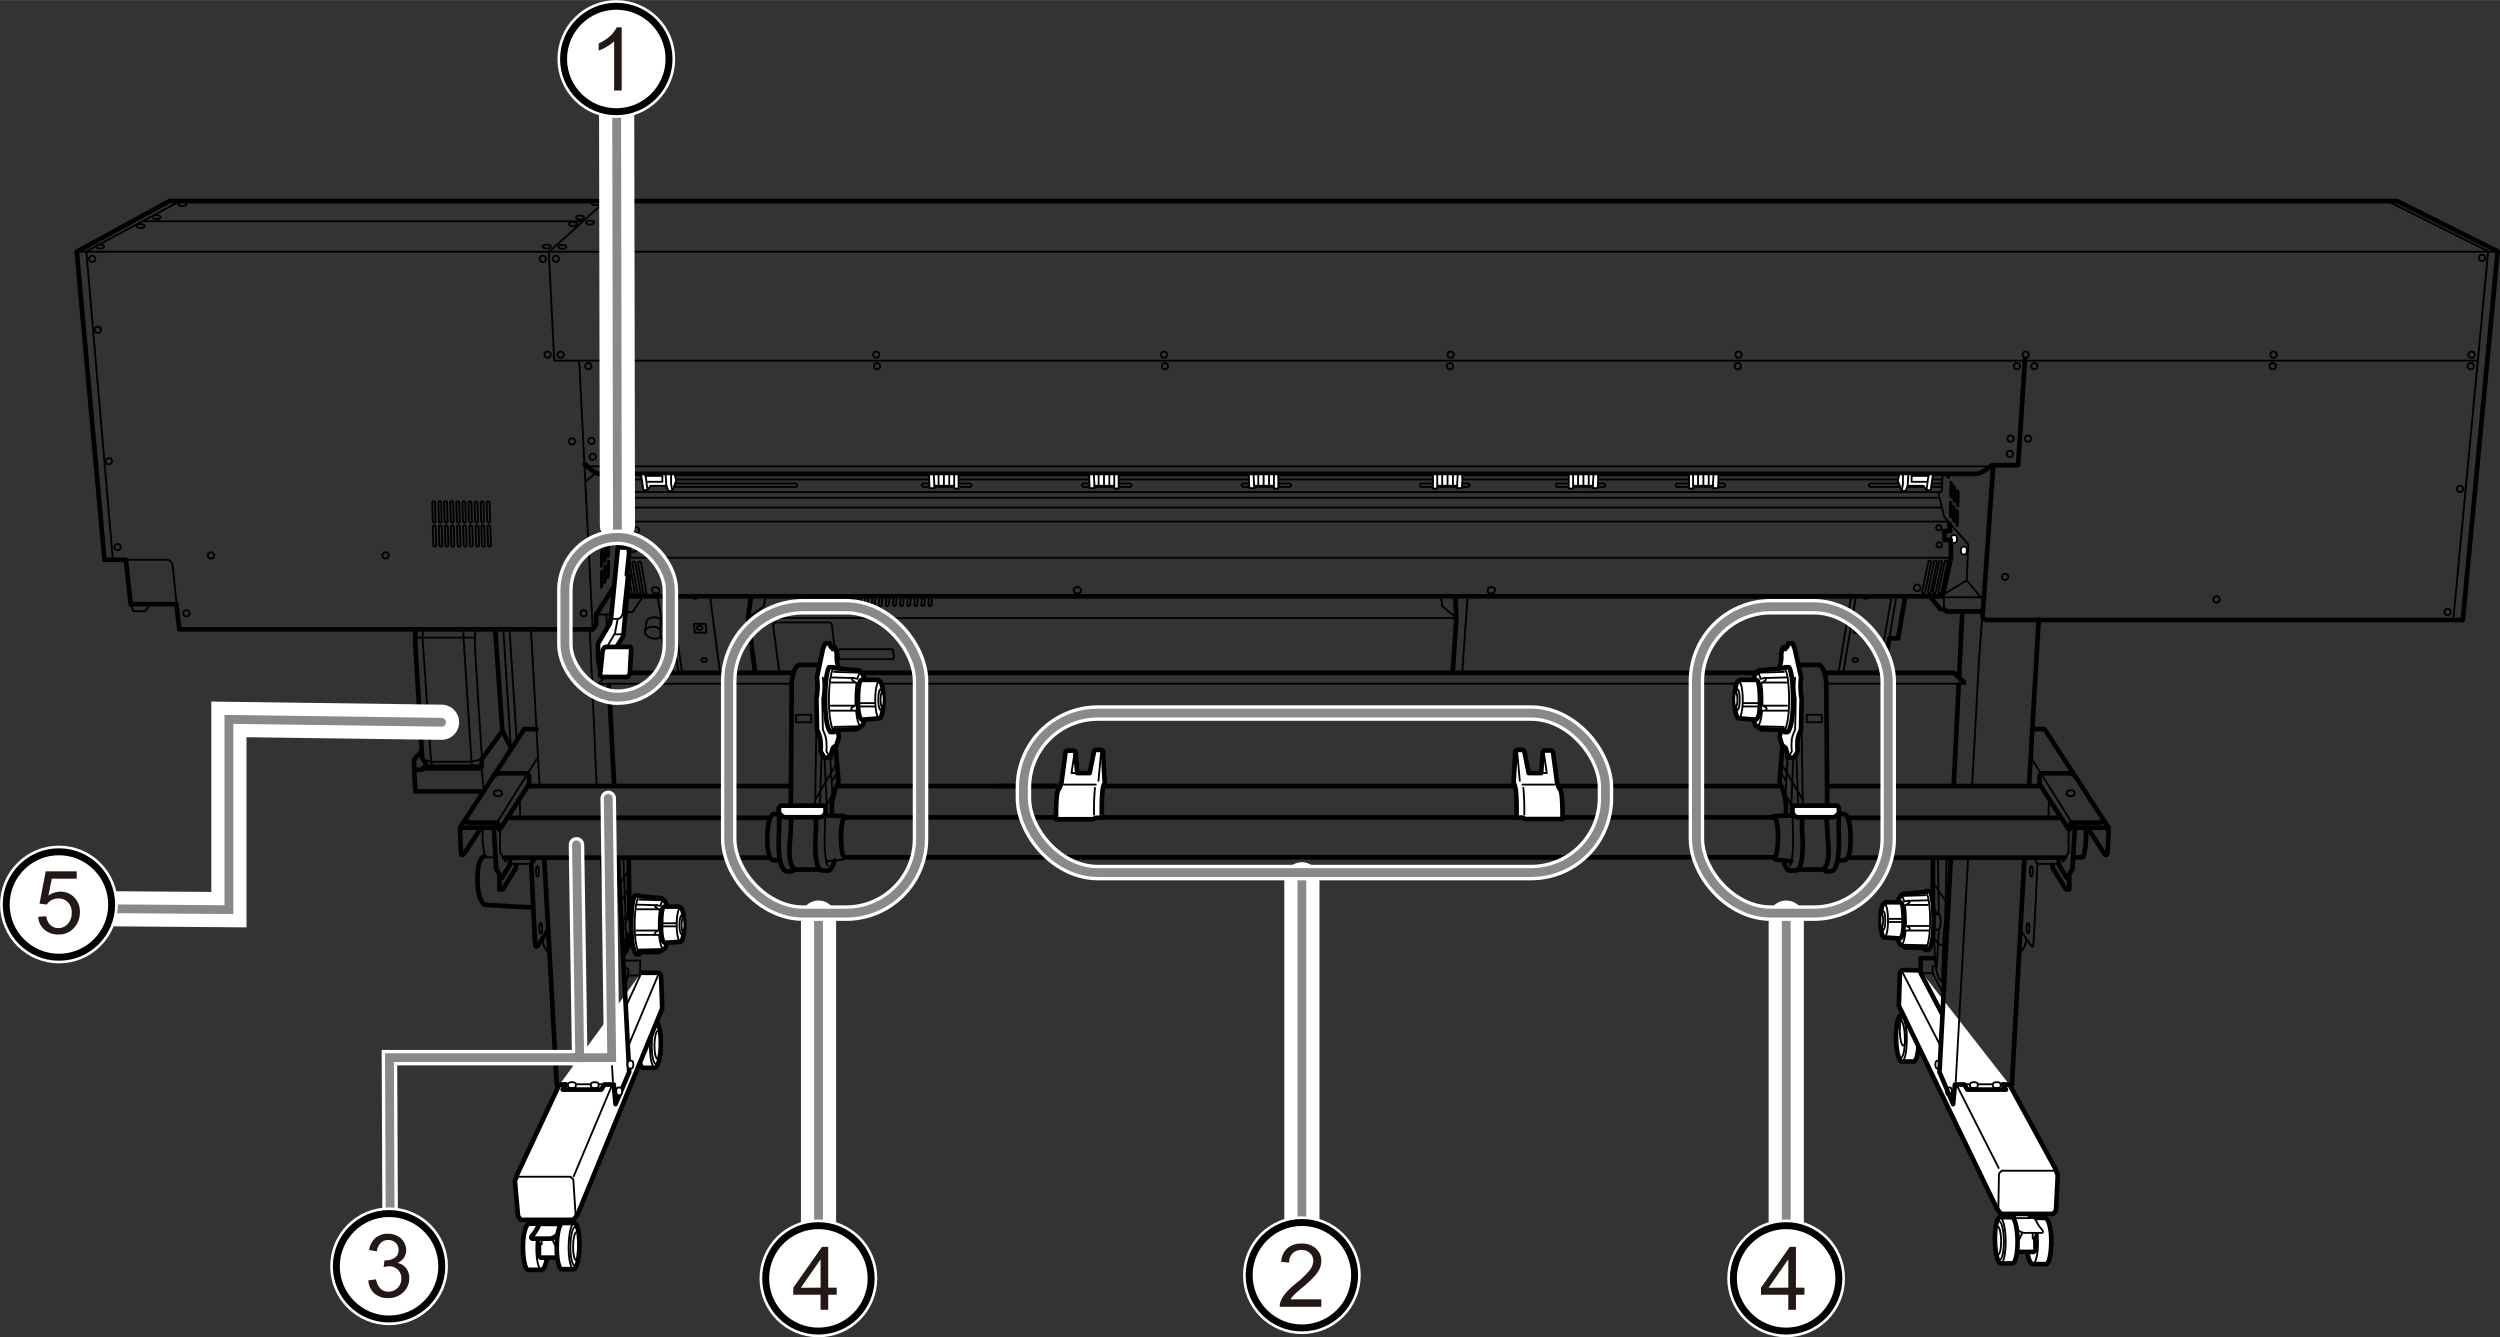 <svg xmlns="http://www.w3.org/2000/svg" width="142.17mm" height="76.05mm" viewBox="0 0 403.01 215.56"><rect x="0" y="0" width="403.01" height="215.56" fill="#333333" stroke="none"/><defs><style>.cls-1,.cls-10,.cls-3,.cls-5,.cls-6,.cls-7{fill:none;}.cls-1,.cls-2,.cls-3,.cls-4,.cls-8{stroke:#000;}.cls-1,.cls-10,.cls-2,.cls-3,.cls-4,.cls-5,.cls-6{stroke-linecap:round;}.cls-1,.cls-2,.cls-3,.cls-4{stroke-linejoin:round;}.cls-1,.cls-2{stroke-width:0.75px;}.cls-2,.cls-4,.cls-8{fill:#fff;}.cls-3,.cls-4{stroke-width:0.3px;}.cls-10,.cls-5,.cls-7{stroke:#fff;}.cls-5{stroke-width:5.67px;}.cls-6{stroke:#898989;stroke-width:1.42px;}.cls-7{stroke-width:1.98px;}.cls-8{stroke-width:1.12px;}.cls-9{fill:#231815;}.cls-10{stroke-width:2.5px;}</style></defs><g id="レイヤー_2" data-name="レイヤー 2"><line class="cls-1" x1="286.91" y1="126.71" x2="160.84" y2="126.71"/><path class="cls-2" d="M105.72,164.68c-.19,0-1.74,0-1.92,0-.48,0-.9,1.61-.93,3.67s.31,3.75.79,3.78c.19,0,1.74,0,1.92,0,.48,0,.9-1.61.94-3.67S106.2,164.71,105.72,164.68Z"/><ellipse class="cls-3" cx="105.8" cy="168.42" rx="3.11" ry="0.73" transform="translate(-64.32 271.46) rotate(-89.07)"/><ellipse class="cls-3" cx="105.65" cy="168.41" rx="3.73" ry="0.87" transform="translate(-64.46 271.3) rotate(-89.07)"/><ellipse class="cls-3" cx="106.03" cy="168.42" rx="2.26" ry="0.53" transform="translate(-64.09 271.7) rotate(-89.07)"/><path class="cls-2" d="M87.46,197.25c-.2,0-2,0-2.16,0-.5,0-1,1.62-1,3.68s.34,3.74.85,3.77c.2,0,2,0,2.15,0,.51,0,1-1.62,1-3.67S88,197.28,87.46,197.25Z"/><ellipse class="cls-3" cx="87.39" cy="200.97" rx="3.73" ry="0.92" transform="translate(-115.08 284.85) rotate(-89)"/><path class="cls-2" d="M87.74,196.27v1.2a17.2,17.2,0,0,0-.81,2.63,21.4,21.4,0,0,0-.05,2.39l.29.24h3.16l0-6.46"/><polyline class="cls-4" points="86.64 199.24 87.02 200.58 87.31 200.58 87.31 198.95"/><polyline class="cls-4" points="88.8 199.19 89.42 200.63 89.94 200.63 90.33 198.76"/><path class="cls-2" d="M90.12,174.94l-6.7,14.29L83,190.38l.51,5.68.45.58h8.49l.64-.83,13.66-33.26-.18-5.15a.61.61,0,0,0-.61-.59h-2.6"/><path class="cls-3" d="M103.16,148.06H101.1s-.29.15-.29,1.2.29,1.29.29,1.29H103"/><line class="cls-3" x1="91.19" y1="174.78" x2="97.51" y2="174.78"/><path class="cls-2" d="M103,153.51l3.34-.09L107,153c.44,0,.8-1.76.8-3.93s-.36-3.93-.8-3.93l-.22-.34-3.59-.32-.18-.14h-.67s-.58.7-.58,4.81.79,4.68.79,4.68h.55l.17-.29Z"/><path class="cls-2" d="M109.69,151.81c.34,0,.61-1.23.61-2.74s-.27-2.75-.61-2.75l-.2-.18h-2.38c-.32,0-.55.78-.55,3.33s.64,2.5.64,2.5Z"/><path class="cls-3" d="M109.69,151.81c-.33,0-.61-1.23-.61-2.74s.28-2.75.61-2.75"/><ellipse class="cls-3" cx="109.87" cy="149.07" rx="0.34" ry="1.52"/><path class="cls-3" d="M106.2,149.85c0-.25,0-.51,0-.78a17,17,0,0,1,.17-2.44"/><ellipse class="cls-4" cx="110.1" cy="149.07" rx="0.23" ry="1.04"/><line class="cls-3" x1="109.09" y1="149.32" x2="106.71" y2="149.32"/><line class="cls-3" x1="109.09" y1="148.82" x2="106.71" y2="148.82"/><path class="cls-3" d="M102.59,145.82l3.27.09.62.11c.13-.55.31-.88.5-.88"/><path class="cls-3" d="M102.44,150.69h3.8c.13,1.33.42,2.31.74,2.31"/><line class="cls-3" x1="102.67" y1="146.57" x2="106.21" y2="146.57"/><path class="cls-3" d="M105.86,145.91c-.48.21-.13.44-.08.37l.49.35"/><path class="cls-3" d="M102.59,150h3.53l-.46.26s-.17.23,0,.38"/><path class="cls-3" d="M103,144.34s-.69,1-.69,4.79.78,4.7.78,4.7"/><line class="cls-3" x1="103.05" y1="145.01" x2="106.85" y2="145.12"/><line class="cls-3" x1="102.87" y1="153.07" x2="106.82" y2="152.98"/><path class="cls-3" d="M103.94,95.81a.25.25,0,0,1-.25-.2l-.83-4.79a.25.25,0,0,1,.21-.29.25.25,0,0,1,.29.2l.82,4.79a.24.24,0,0,1-.2.29Z"/><path class="cls-3" d="M103,95.81a.24.24,0,0,1-.24-.2l-.83-4.79a.24.24,0,0,1,.2-.29.24.24,0,0,1,.29.2l.83,4.79a.25.25,0,0,1-.2.29Z"/><path class="cls-3" d="M102.09,95.81a.25.25,0,0,1-.25-.2L101,90.82a.25.25,0,0,1,.21-.29.24.24,0,0,1,.28.2l.83,4.79a.24.24,0,0,1-.2.29Z"/><path class="cls-3" d="M101.16,95.81a.24.24,0,0,1-.24-.2l-.83-4.79a.24.24,0,0,1,.2-.29.25.25,0,0,1,.29.2l.83,4.79a.25.25,0,0,1-.21.29Z"/><path class="cls-3" d="M310.08,95.64a.25.25,0,0,0,.24-.2l1-4.79a.23.23,0,0,0-.18-.29.24.24,0,0,0-.28.2l-1,4.79a.23.23,0,0,0,.18.29Z"/><path class="cls-3" d="M311,95.64a.25.25,0,0,0,.24-.2l1-4.79a.23.23,0,0,0-.18-.29.24.24,0,0,0-.28.2l-1,4.79a.23.23,0,0,0,.18.29Z"/><path class="cls-3" d="M311.82,95.64a.25.25,0,0,0,.24-.2l1-4.79a.23.23,0,1,0-.46-.09l-1,4.79a.23.23,0,0,0,.18.29Z"/><path class="cls-3" d="M312.69,95.64a.25.25,0,0,0,.24-.2l1-4.79a.23.23,0,0,0-.17-.29.24.24,0,0,0-.28.2l-1,4.79a.23.23,0,0,0,.18.29Z"/><rect class="cls-3" x="107.86" y="77.93" width="20.68" height="0.56" rx="0.28"/><rect class="cls-3" x="148.6" y="77.93" width="8.03" height="0.56" rx="0.28"/><polyline class="cls-3" points="384.89 32.4 401.1 40.51 395.48 99.94"/><line class="cls-3" x1="12.37" y1="40.57" x2="402.5" y2="40.57"/><polyline class="cls-3" points="97.52 32.47 88.46 40.64 89.35 58.13 399.18 58.13"/><polyline class="cls-3" points="28.91 32.47 13.91 40.51 18.18 90.04"/><path class="cls-3" d="M20.29,90.23h6.53a1,1,0,0,1,1,.88l.65,6.27"/><polyline class="cls-3" points="21.06 97.38 21.5 98.53 23.35 98.53 24.25 97.45"/><circle class="cls-3" cx="14.86" cy="41.72" r="0.51"/><circle class="cls-3" cx="15.76" cy="53.15" r="0.51"/><circle class="cls-3" cx="17.55" cy="74.34" r="0.51"/><circle class="cls-3" cx="18.95" cy="88.19" r="0.51"/><circle class="cls-3" cx="34.01" cy="89.53" r="0.51"/><circle class="cls-3" cx="30.06" cy="98.85" r="0.51"/><circle class="cls-3" cx="94.08" cy="98.85" r="0.51"/><circle class="cls-3" cx="62.16" cy="89.53" r="0.51"/><circle class="cls-3" cx="92.99" cy="89.53" r="0.51"/><circle class="cls-3" cx="92.23" cy="71.15" r="0.51"/><circle class="cls-3" cx="88.27" cy="57.17" r="0.51"/><circle class="cls-3" cx="87.5" cy="41.72" r="0.51"/><ellipse class="cls-3" cx="88.14" cy="39.74" rx="0.64" ry="0.32"/><ellipse class="cls-3" cx="16.14" cy="39.74" rx="0.64" ry="0.32"/><ellipse class="cls-3" cx="22.65" cy="36.44" rx="0.64" ry="0.32"/><ellipse class="cls-3" cx="25.24" cy="35" rx="0.64" ry="0.32"/><ellipse class="cls-3" cx="29.4" cy="32.9" rx="0.64" ry="0.32"/><ellipse class="cls-3" cx="92.35" cy="36.11" rx="0.64" ry="0.32"/><ellipse class="cls-3" cx="95.11" cy="35.87" rx="0.64" ry="0.32"/><ellipse class="cls-3" cx="90.66" cy="39.79" rx="0.64" ry="0.32"/><ellipse class="cls-3" cx="93.5" cy="35.05" rx="0.64" ry="0.32"/><ellipse class="cls-3" cx="95.99" cy="32.75" rx="0.64" ry="0.32"/><ellipse class="cls-3" cx="98.34" cy="32.75" rx="0.64" ry="0.32"/><circle class="cls-3" cx="90.37" cy="57.17" r="0.51"/><circle class="cls-3" cx="141.25" cy="57.17" r="0.51"/><circle class="cls-3" cx="141.37" cy="59.02" r="0.51"/><circle class="cls-3" cx="187.65" cy="57.17" r="0.51"/><circle class="cls-3" cx="187.78" cy="59.02" r="0.51"/><circle class="cls-3" cx="280.27" cy="57.17" r="0.51"/><circle class="cls-3" cx="326.55" cy="57.17" r="0.51"/><circle class="cls-3" cx="280.14" cy="59.02" r="0.51"/><circle class="cls-3" cx="366.5" cy="57.17" r="0.51"/><circle class="cls-3" cx="366.37" cy="59.02" r="0.51"/><circle class="cls-3" cx="398.42" cy="57.17" r="0.51"/><circle class="cls-3" cx="400.11" cy="41.56" r="0.51"/><circle class="cls-3" cx="398.29" cy="59.02" r="0.51"/><circle class="cls-3" cx="396.57" cy="78.81" r="0.51"/><circle class="cls-3" cx="357.31" cy="96.62" r="0.51"/><circle class="cls-3" cx="323.23" cy="92.98" r="0.51"/><circle class="cls-3" cx="309.06" cy="94.75" r="0.54"/><circle class="cls-3" cx="394.56" cy="98.63" r="0.51"/><circle class="cls-3" cx="325.14" cy="59.02" r="0.51"/><circle class="cls-3" cx="327.95" cy="59.02" r="0.51"/><circle class="cls-3" cx="324.12" cy="70.7" r="0.51"/><circle class="cls-3" cx="323.99" cy="73.16" r="0.51"/><circle class="cls-3" cx="326.93" cy="70.7" r="0.51"/><circle class="cls-3" cx="233.86" cy="57.17" r="0.51"/><circle class="cls-3" cx="233.74" cy="59.02" r="0.51"/><circle class="cls-3" cx="94.84" cy="59.02" r="0.51"/><circle class="cls-3" cx="95.35" cy="71.08" r="0.51"/><circle class="cls-3" cx="95.55" cy="73.64" r="0.51"/><circle class="cls-3" cx="102.53" cy="85.46" r="0.51"/><circle class="cls-3" cx="102.1" cy="88.48" r="0.51"/><circle class="cls-3" cx="89.61" cy="41.72" r="0.51"/><path class="cls-3" d="M70,84.23a.24.24,0,0,1-.24-.23l-.09-2.93a.24.24,0,0,1,.23-.25.23.23,0,0,1,.24.23L70.2,84a.24.24,0,0,1-.23.25Z"/><path class="cls-3" d="M70.09,88.1a.24.24,0,0,1-.24-.24l-.09-2.92a.24.24,0,0,1,.23-.25.23.23,0,0,1,.24.23l.1,2.93a.25.25,0,0,1-.23.25Z"/><path class="cls-3" d="M71,84.23a.24.24,0,0,1-.24-.23l-.09-2.93a.24.24,0,1,1,.47,0L71.18,84a.24.24,0,0,1-.23.25Z"/><path class="cls-3" d="M71.07,88.1a.24.24,0,0,1-.24-.24l-.09-2.92a.24.24,0,0,1,.23-.25.23.23,0,0,1,.24.23l.1,2.93a.25.25,0,0,1-.24.25Z"/><path class="cls-3" d="M71.93,84.23a.24.24,0,0,1-.24-.23l-.09-2.93a.24.24,0,1,1,.47,0L72.16,84a.24.24,0,0,1-.23.25Z"/><path class="cls-3" d="M72.05,88.1a.24.24,0,0,1-.24-.24l-.09-2.92a.24.24,0,0,1,.23-.25.23.23,0,0,1,.24.23l.1,2.93a.25.25,0,0,1-.24.25Z"/><path class="cls-3" d="M72.91,84.23a.24.24,0,0,1-.24-.23l-.09-2.93a.24.24,0,1,1,.47,0L73.14,84a.24.24,0,0,1-.23.25Z"/><path class="cls-3" d="M73,88.1a.24.24,0,0,1-.24-.24l-.09-2.92a.24.24,0,0,1,.23-.25.23.23,0,0,1,.24.23l.1,2.93a.25.25,0,0,1-.24.25Z"/><path class="cls-3" d="M73.88,84.23a.24.24,0,0,1-.23-.23l-.1-2.93a.25.25,0,0,1,.24-.25.23.23,0,0,1,.24.23L74.12,84a.24.24,0,0,1-.23.25Z"/><path class="cls-3" d="M74,88.1a.24.24,0,0,1-.24-.24l-.09-2.92a.24.24,0,0,1,.23-.25.23.23,0,0,1,.24.23l.1,2.93a.25.25,0,0,1-.24.25Z"/><path class="cls-3" d="M74.86,84.23a.24.24,0,0,1-.23-.23l-.1-2.93a.25.25,0,0,1,.24-.25.23.23,0,0,1,.24.23L75.1,84a.24.24,0,0,1-.23.25Z"/><path class="cls-3" d="M75,88.1a.24.24,0,0,1-.24-.24l-.09-2.92a.24.24,0,0,1,.23-.25.23.23,0,0,1,.24.23l.1,2.93a.25.25,0,0,1-.24.25Z"/><path class="cls-3" d="M75.84,84.23a.24.24,0,0,1-.23-.23l-.1-2.93a.25.25,0,0,1,.24-.25.23.23,0,0,1,.24.23L76.08,84a.24.24,0,0,1-.23.25Z"/><path class="cls-3" d="M76,88.1a.24.24,0,0,1-.24-.24l-.09-2.92a.24.24,0,0,1,.23-.25.23.23,0,0,1,.24.23l.09,2.93a.24.24,0,0,1-.23.25Z"/><path class="cls-3" d="M76.82,84.23a.24.24,0,0,1-.23-.23l-.1-2.93a.25.25,0,0,1,.24-.25.23.23,0,0,1,.24.23L77.06,84a.24.24,0,0,1-.23.25Z"/><path class="cls-3" d="M77,88.1a.24.24,0,0,1-.24-.24l-.09-2.92a.24.24,0,0,1,.23-.25.23.23,0,0,1,.24.23l.09,2.93a.24.24,0,0,1-.23.25Z"/><path class="cls-3" d="M77.8,84.23a.24.24,0,0,1-.23-.23l-.1-2.93a.25.25,0,0,1,.24-.25.23.23,0,0,1,.24.23L78,84a.24.24,0,0,1-.23.25Z"/><path class="cls-3" d="M77.93,88.1a.24.24,0,0,1-.24-.24l-.09-2.92a.24.24,0,1,1,.47,0l.09,2.93a.24.24,0,0,1-.23.25Z"/><path class="cls-3" d="M78.78,84.23a.25.25,0,0,1-.24-.23l-.09-2.93a.25.25,0,0,1,.23-.25.24.24,0,0,1,.25.23L79,84a.24.24,0,0,1-.23.25Z"/><path class="cls-3" d="M78.91,88.1a.24.24,0,0,1-.24-.24l-.09-2.92a.24.24,0,1,1,.47,0l.09,2.93a.24.24,0,0,1-.23.25Z"/><line class="cls-3" x1="95.55" y1="101.44" x2="93.37" y2="58.19"/><line class="cls-3" x1="23.16" y1="35.66" x2="93.95" y2="35.66"/><path class="cls-1" d="M94.27,74.79s1.53,1.59,2.36,1.59h222c.77,0,2.49-1.4,2.49-1.4h4.21l1.09-16.92"/><line class="cls-3" x1="320.8" y1="75.17" x2="94.97" y2="75.17"/><line class="cls-3" x1="101.74" y1="77.28" x2="313.08" y2="77.28"/><polyline class="cls-3" points="101.48 76.45 101.55 78.94 101.16 79.32 101.23 80.28 101.67 79.89 101.67 81.23"/><line class="cls-3" x1="101.16" y1="79.32" x2="312.79" y2="79.32"/><polygon class="cls-4" points="108.76 76.45 109.01 77.47 108.38 79.13 107.74 79.13 107.42 78.3 104.86 78.3 104.35 79 103.72 79 103.33 76.45 108.76 76.45"/><line class="cls-3" x1="107.42" y1="78.3" x2="107.29" y2="76.38"/><polyline class="cls-3" points="108.38 79.13 108.18 77.98 108.18 76.45"/><line class="cls-3" x1="104.35" y1="78.81" x2="104.03" y2="76.38"/><polyline class="cls-3" points="104.29 77.66 106.78 77.66 106.78 76.7 104.03 76.7"/><path class="cls-3" d="M313.08,77.93H301.52a.29.29,0,0,0-.28.28h0a.29.29,0,0,0,.28.28H313"/><polygon class="cls-4" points="306.18 76.45 305.93 77.47 306.57 79.13 307.2 79.13 307.52 78.3 310.08 78.3 310.59 79 311.23 79 311.61 76.45 306.18 76.45"/><line class="cls-3" x1="307.52" y1="78.3" x2="307.65" y2="76.38"/><polyline class="cls-3" points="306.57 79.13 306.76 77.98 306.76 76.45"/><line class="cls-3" x1="310.59" y1="78.81" x2="310.91" y2="76.38"/><polyline class="cls-3" points="310.65 77.66 308.16 77.66 308.16 76.7 310.91 76.7"/><path class="cls-4" d="M149.8,76.45h4.72v2.29h-.7V78.3h-3.19v.38h-.77A17.05,17.05,0,0,1,149.8,76.45Z"/><line class="cls-3" x1="150.63" y1="78.3" x2="150.53" y2="76.54"/><line class="cls-3" x1="153.82" y1="78.3" x2="153.82" y2="76.51"/><line class="cls-3" x1="151.3" y1="78.23" x2="151.3" y2="76.51"/><line class="cls-3" x1="152.16" y1="78.23" x2="152.16" y2="76.51"/><line class="cls-3" x1="153.02" y1="78.23" x2="153.02" y2="76.51"/><rect class="cls-3" x="174.4" y="77.93" width="8.03" height="0.56" rx="0.28"/><path class="cls-4" d="M175.6,76.45h4.73v2.29h-.71V78.3h-3.19v.38h-.76A19.11,19.11,0,0,1,175.6,76.45Z"/><line class="cls-3" x1="176.43" y1="78.3" x2="176.34" y2="76.54"/><line class="cls-3" x1="179.62" y1="78.3" x2="179.62" y2="76.51"/><line class="cls-3" x1="177.1" y1="78.23" x2="177.1" y2="76.51"/><line class="cls-3" x1="177.97" y1="78.23" x2="177.97" y2="76.51"/><line class="cls-3" x1="178.83" y1="78.23" x2="178.83" y2="76.51"/><rect class="cls-3" x="200.14" y="77.93" width="8.03" height="0.56" rx="0.28"/><path class="cls-4" d="M201.34,76.45h4.73v2.29h-.71V78.3h-3.19v.38h-.76A19.11,19.11,0,0,1,201.34,76.45Z"/><line class="cls-3" x1="202.17" y1="78.3" x2="202.08" y2="76.54"/><line class="cls-3" x1="205.36" y1="78.3" x2="205.36" y2="76.51"/><line class="cls-3" x1="202.84" y1="78.23" x2="202.84" y2="76.51"/><line class="cls-3" x1="203.7" y1="78.23" x2="203.7" y2="76.51"/><line class="cls-3" x1="204.57" y1="78.23" x2="204.57" y2="76.51"/><rect class="cls-3" x="270.13" y="77.93" width="8.03" height="0.56" rx="0.28" transform="translate(548.28 156.42) rotate(180)"/><path class="cls-4" d="M277,76.45h-4.72v2.29h.7V78.3h3.19v.38h.77A17.05,17.05,0,0,0,277,76.45Z"/><line class="cls-3" x1="276.12" y1="78.3" x2="276.22" y2="76.54"/><line class="cls-3" x1="272.93" y1="78.3" x2="272.93" y2="76.51"/><line class="cls-3" x1="275.45" y1="78.23" x2="275.45" y2="76.51"/><line class="cls-3" x1="274.59" y1="78.23" x2="274.59" y2="76.51"/><line class="cls-3" x1="273.73" y1="78.23" x2="273.73" y2="76.51"/><rect class="cls-3" x="250.79" y="77.93" width="8.03" height="0.56" rx="0.28" transform="translate(509.6 156.42) rotate(180)"/><path class="cls-4" d="M257.61,76.45h-4.72v2.29h.7V78.3h3.19v.38h.77A19,19,0,0,0,257.61,76.45Z"/><line class="cls-3" x1="256.78" y1="78.3" x2="256.87" y2="76.54"/><line class="cls-3" x1="253.59" y1="78.3" x2="253.59" y2="76.51"/><line class="cls-3" x1="256.11" y1="78.23" x2="256.11" y2="76.51"/><line class="cls-3" x1="255.25" y1="78.23" x2="255.25" y2="76.51"/><line class="cls-3" x1="254.39" y1="78.23" x2="254.39" y2="76.51"/><rect class="cls-3" x="228.89" y="77.93" width="8.03" height="0.56" rx="0.28" transform="translate(465.81 156.42) rotate(180)"/><path class="cls-4" d="M235.72,76.45H231v2.29h.7V78.3h3.2v.38h.76A19.11,19.11,0,0,0,235.72,76.45Z"/><line class="cls-3" x1="234.89" y1="78.3" x2="234.98" y2="76.54"/><line class="cls-3" x1="231.69" y1="78.3" x2="231.69" y2="76.51"/><line class="cls-3" x1="234.22" y1="78.23" x2="234.22" y2="76.51"/><line class="cls-3" x1="233.35" y1="78.23" x2="233.35" y2="76.51"/><line class="cls-3" x1="232.49" y1="78.23" x2="232.49" y2="76.51"/><path class="cls-3" d="M102.25,79.37a59.91,59.91,0,0,0-1.68,8.85"/><polyline class="cls-3" points="99.57 88.32 99.57 87.5 100.05 84.15 100.57 84.15 101 85.11"/><polyline class="cls-3" points="99.76 85.54 99.23 84.11 99.23 82.29 100.48 80.8 100.48 84.15"/><line class="cls-3" x1="94.4" y1="77.6" x2="95.98" y2="76.3"/><path class="cls-3" d="M97,87.93c-.07.11-.12.1-.12,0V85.71a1,1,0,0,1,.12-.45c.07-.12.13-.1.13,0v2.19A1.06,1.06,0,0,1,97,87.93Z"/><path class="cls-3" d="M97.53,87.15c-.07.12-.12.1-.12,0V84.93a1,1,0,0,1,.12-.45c.07-.11.13-.1.13,0V86.7A1.06,1.06,0,0,1,97.53,87.15Z"/><path class="cls-3" d="M98.05,86.37c-.07.12-.12.11-.12,0V84.16a1,1,0,0,1,.12-.45c.07-.12.13-.1.13,0v2.19A1,1,0,0,1,98.05,86.37Z"/><path class="cls-3" d="M97,91.29c-.07.12-.12.1-.12,0V89.07a1,1,0,0,1,.12-.45c.07-.11.13-.1.13,0v2.19A1,1,0,0,1,97,91.29Z"/><path class="cls-3" d="M97.53,90.51c-.07.12-.12.11-.12,0V88.3a1,1,0,0,1,.12-.45c.07-.12.13-.1.13,0v2.19A1,1,0,0,1,97.53,90.51Z"/><path class="cls-3" d="M98.05,89.74c-.07.11-.12.1-.12,0V87.52a1,1,0,0,1,.12-.45c.07-.11.13-.1.13,0v2.19A1.06,1.06,0,0,1,98.05,89.74Z"/><path class="cls-3" d="M97,94.66c-.07.11-.12.1-.12,0V92.44A1,1,0,0,1,97,92c.07-.12.13-.1.13,0v2.19A1.06,1.06,0,0,1,97,94.66Z"/><path class="cls-3" d="M97.53,93.88c-.07.12-.12.1-.12,0V91.66a1,1,0,0,1,.12-.45c.07-.11.13-.1.13,0v2.19A1.06,1.06,0,0,1,97.53,93.88Z"/><path class="cls-3" d="M98.05,93.1c-.07.12-.12.11-.12,0V90.89a1,1,0,0,1,.12-.45c.07-.12.13-.1.13,0v2.19A1,1,0,0,1,98.05,93.1Z"/><line class="cls-3" x1="102.15" y1="80.23" x2="312.5" y2="80.23"/><line class="cls-3" x1="313.03" y1="81.81" x2="101.72" y2="81.81"/><line class="cls-3" x1="101.34" y1="84.06" x2="313.89" y2="84.06"/><line class="cls-3" x1="101.39" y1="89.9" x2="314.32" y2="89.9"/><path class="cls-3" d="M105.81,95.66h0c-.32,0-.62-.17-.66-.37l-.06-.29c0-.2.19-.36.51-.36h0c.32,0,.62.16.66.36l.06.29C106.36,95.49,106.13,95.66,105.81,95.66Z"/><path class="cls-3" d="M173.72,95.66h0c-.32,0-.6-.17-.62-.37l0-.29c0-.2.23-.36.55-.36h0c.32,0,.59.16.61.36l0,.29C174.29,95.49,174,95.66,173.72,95.66Z"/><polyline class="cls-3" points="100.81 99.11 101.29 98.66 101.96 98.66 103.62 96.2"/><line class="cls-3" x1="96.12" y1="99.04" x2="98.48" y2="99.04"/><line class="cls-3" x1="98.19" y1="96.04" x2="98.67" y2="96.04"/><polyline class="cls-3" points="106.01 96.11 107.26 103.51 108.69 103.51 109.36 108.42"/><polyline class="cls-3" points="108.69 103.51 108.79 103.06 107.74 96.17"/><line class="cls-3" x1="108.12" y1="96.17" x2="109.97" y2="108.46"/><line class="cls-3" x1="114.47" y1="96.17" x2="116.07" y2="108.43"/><path class="cls-3" d="M107.48,103.64l-.09.32h-.23a5,5,0,0,1-.7-2c0-.87,0-2.17,0-2.17-.92-.58-2.07-.2-2.2.35s-.29,1.59-.29,1.59c-.13,1.09,2,1.57,2.49.93"/><path class="cls-3" d="M104,101.72c.19-1,2.59-.89,2.46.16"/><ellipse class="cls-3" cx="113.51" cy="106.41" rx="0.45" ry="0.32"/><ellipse class="cls-3" cx="112.78" cy="101.21" rx="0.45" ry="0.32"/><path class="cls-3" d="M112.52,96.2c0,.18-.2.32-.44.32s-.45-.14-.45-.32"/><polygon class="cls-3" points="112.01 101.98 113.9 101.98 113.74 100.57 111.85 100.57 112.01 101.98"/><polyline class="cls-1" points="121.06 96.17 120.58 99.62 121.73 108.42"/><path class="cls-3" d="M137.71,96.17l-.13,1.3a.25.25,0,0,1-.25.23h0a.26.26,0,0,1-.23-.28l.13-1.25"/><path class="cls-3" d="M138.86,96.17l-.14,1.3a.25.25,0,0,1-.25.23h0a.25.25,0,0,1-.23-.28l.12-1.25"/><path class="cls-3" d="M140,96.17l-.13,1.3a.27.27,0,0,1-.26.23h0a.26.26,0,0,1-.23-.28l.12-1.25"/><path class="cls-3" d="M141.14,96.17l-.13,1.3a.25.25,0,0,1-.25.23h0a.26.26,0,0,1-.23-.28l.13-1.25"/><path class="cls-3" d="M142.28,96.17l-.13,1.3a.25.25,0,0,1-.25.23h0a.26.26,0,0,1-.23-.28l.13-1.25"/><path class="cls-3" d="M143.43,96.17l-.14,1.3a.25.25,0,0,1-.25.23h0a.26.26,0,0,1-.23-.28l.13-1.25"/><path class="cls-3" d="M144.57,96.17l-.13,1.3a.27.27,0,0,1-.26.23h0a.26.26,0,0,1-.23-.28l.12-1.25"/><path class="cls-3" d="M145.71,96.17l-.13,1.3a.26.26,0,0,1-.26.23h0a.26.26,0,0,1-.23-.28l.13-1.25"/><path class="cls-3" d="M146.85,96.17l-.13,1.3a.25.25,0,0,1-.25.23h0a.26.26,0,0,1-.23-.28l.13-1.25"/><path class="cls-3" d="M148,96.17l-.13,1.3a.25.25,0,0,1-.25.23h0a.26.26,0,0,1-.23-.28l.13-1.25"/><path class="cls-3" d="M149.14,96.17l-.13,1.3a.27.27,0,0,1-.26.23h0a.26.26,0,0,1-.23-.28l.12-1.25"/><path class="cls-3" d="M150.28,96.17l-.13,1.3a.26.26,0,0,1-.26.23h0a.26.26,0,0,1-.23-.28l.12-1.25"/><polyline class="cls-3" points="120.69 99.52 123.15 97.7 123.34 96.23"/><path class="cls-3" d="M125.64,108.46l-1-7.53a.53.53,0,0,1,.53-.61h8.42a.53.53,0,0,1,.53.48l.87,7.56"/><path class="cls-3" d="M143.78,106.25h-8.26a.3.3,0,0,1-.3-.27l-.1-1a.3.3,0,0,1,.3-.33h8.26a.31.31,0,0,1,.31.27l.1,1A.31.31,0,0,1,143.78,106.25Z"/><path class="cls-1" d="M67,101.44s-.09,1.38-.09,1.72,1.15,19,1.15,19l.86,1.44"/><polyline class="cls-1" points="82.38 120.58 80.99 117.81 77.64 122.4 77.64 123.6 68.45 123.6 68.21 123.79 67.97 124.08 67.16 124.08 66.77 124.41 66.97 127.57 77.83 127.57"/><line class="cls-3" x1="77.64" y1="123.6" x2="77.98" y2="127.53"/><line class="cls-3" x1="67.97" y1="124.08" x2="77.59" y2="124.08"/><polyline class="cls-1" points="66.77 124.41 66.77 122.4 67.92 121.16"/><path class="cls-3" d="M68.07,122.21a4.76,4.76,0,0,0,1.43.58h6.23a16.34,16.34,0,0,0,1.91-.39"/><line class="cls-3" x1="67.06" y1="102.78" x2="76.4" y2="102.78"/><path class="cls-3" d="M76.64,101.58s-.1,1.34-.1,2.15,1.15,18.43,1.15,18.43"/><line class="cls-1" x1="79.84" y1="101.63" x2="80.99" y2="117.81"/><line class="cls-3" x1="81.14" y1="101.44" x2="82.33" y2="120.25"/><line class="cls-3" x1="82.14" y1="101.53" x2="83.29" y2="119.29"/><path class="cls-1" d="M86.5,117.52h-2L74.15,133.41s.13,3.69.19,4.12c.09.67.57-.05.57-.05l2.68-4.11"/><polyline class="cls-1" points="74.39 133.41 79.6 133.41 79.99 140.07 80.9 141.55 82.14 139.49 82.24 138.49"/><path class="cls-1" d="M75.15,132.07s-.43.53.53.53h4.21s.38-.14.38.34.1,1,.39.62,4.64-7.18,4.64-7.18V125.3a.65.65,0,0,0-.65-.65H80.51a2.2,2.2,0,0,0-1,.43"/><line class="cls-3" x1="86.64" y1="122.16" x2="79.6" y2="133.41"/><path class="cls-3" d="M80.9,127.67c0-.16-.28-.29-.63-.29s-.62.13-.62.29v.38c0,.16.28.29.62.29s.63-.13.63-.29Z"/><path class="cls-4" d="M92.82,174.73c0-.16-.28-.29-.63-.29s-.62.13-.62.29v.38c0,.16.28.29.62.29s.63-.13.63-.29Z"/><path class="cls-4" d="M96.5,174.73c0-.16-.28-.29-.62-.29s-.62.13-.62.29v.38c0,.16.28.29.62.29s.62-.13.62-.29Z"/><path class="cls-3" d="M77.93,133.46c-.38,1.49.14,4.74.43,4.74H79.8"/><polyline class="cls-3" points="80.61 133.7 80.61 137.39 81.52 138.92 81.57 138.39"/><line class="cls-1" x1="81.28" y1="138.25" x2="123.76" y2="138.25"/><line class="cls-1" x1="81.95" y1="131.83" x2="123.66" y2="131.83"/><line class="cls-3" x1="83.86" y1="131.69" x2="83.77" y2="128.82"/><line class="cls-1" x1="85.2" y1="126.71" x2="127.3" y2="126.71"/><path class="cls-1" d="M86.21,138.3l-.57.95s.57,12.88.67,13.22.47-.19.47-.19l1.58-2.35"/><ellipse class="cls-3" cx="86.64" cy="140.45" rx="0.24" ry="0.86"/><ellipse class="cls-3" cx="87.17" cy="149.6" rx="0.24" ry="0.86"/><path class="cls-1" d="M85.83,146.29l-7.66-.43s-1.2-.43-1.2-4.16S78.12,138,78.12,138"/><line class="cls-3" x1="82.28" y1="139.25" x2="85.64" y2="139.25"/><polyline class="cls-1" points="80.51 141.07 80.51 143.37 81.04 143.37 83.19 139.88 83.19 139.4"/><line class="cls-3" x1="96.85" y1="138.49" x2="98.8" y2="174.3"/><polyline class="cls-1" points="99.64 138.59 101.43 172.81 99.23 177.98 98.94 174.82 97.41 174.82 96.93 175.64 90.71 175.64 91.19 174.78 90.76 174.82 89.75 174.82 87.74 138.34"/><line class="cls-1" x1="98.16" y1="110.53" x2="99.01" y2="126.62"/><path class="cls-4" d="M100,176.54c.16,0,.29-.27.29-.61s-.12-.63-.28-.63h-.38c-.16,0-.29.27-.29.62s.12.62.28.62Z"/><path class="cls-4" d="M315.18,87.5c.16,0,.29-.27.3-.61s-.13-.63-.28-.63h-.39c-.16,0-.29.27-.29.62s.12.62.28.62Z"/><path class="cls-4" d="M316.76,89.37c.16,0,.29-.27.3-.62s-.13-.62-.28-.62h-.39c-.16,0-.29.28-.29.62s.12.63.28.63Z"/><path class="cls-4" d="M101.81,172.24c.16,0,.29-.28.29-.62s-.12-.63-.28-.63h-.38c-.16,0-.29.27-.29.62s.12.62.28.62Z"/><line class="cls-3" x1="96.18" y1="126.52" x2="95.07" y2="101.48"/><line class="cls-3" x1="97.84" y1="101.29" x2="97.75" y2="99.04"/><path class="cls-3" d="M85.59,101.48s1.34,23.89,1.39,25.09"/><path class="cls-3" d="M68.21,101.48s-.1.87-.1,1.25,1.39,20.06,1.39,20.06l.19.71"/><polyline class="cls-3" points="74.72 101.48 74.72 102.73 76.06 123.46"/><line class="cls-1" x1="135.06" y1="126.71" x2="171" y2="126.71"/><path class="cls-1" d="M100.57,153.71s.86-.48,1-3.06"/><line class="cls-1" x1="101.48" y1="148.06" x2="101.35" y2="138.3"/><line class="cls-3" x1="101.19" y1="140.64" x2="99.95" y2="142.27"/><line class="cls-3" x1="101.39" y1="143.23" x2="100.14" y2="145.19"/><line class="cls-3" x1="101.39" y1="146.96" x2="100.24" y2="148.69"/><line class="cls-3" x1="100.49" y1="138.39" x2="100.86" y2="148.16"/><path class="cls-3" d="M100.52,151.56s.29.52.77-.91"/><line class="cls-3" x1="100.95" y1="150.36" x2="100.91" y2="153.43"/><path class="cls-3" d="M87.44,151.32a3.22,3.22,0,0,0,1.15,2.36"/><polyline class="cls-3" points="100.84 162.36 103.2 157.25 103.2 154.83 100.65 154.83"/><polyline class="cls-3" points="103.2 157.25 101.29 157.25 101.29 156.11 100.59 156.11"/><line class="cls-3" x1="101.29" y1="157.25" x2="100.78" y2="158.72"/><line class="cls-3" x1="106.14" y1="157.06" x2="101.42" y2="168.3"/><line class="cls-3" x1="98.74" y1="174.74" x2="92.48" y2="189.62"/><polyline class="cls-3" points="83.35 189.68 91.97 189.68 92.42 190.13 92.8 195.94"/><path class="cls-2" d="M86.82,197.59a7.1,7.1,0,0,1-.94,1.49c-.38.34-.21.59,0,.59s2.55,0,2.82,0a2,2,0,0,0,1.23-.76c.18-.36.53-1.14.53-1.14s.19-.52-.38-.49-2.38,0-2.38,0A.84.84,0,0,0,86.82,197.59Z"/><path class="cls-2" d="M92.6,197.14c-.19,0-1.73,0-1.91,0-.48,0-.9,1.61-.94,3.67s.32,3.75.8,3.78c.19,0,1.73,0,1.91,0,.48,0,.9-1.61.94-3.67S93.08,197.17,92.6,197.14Z"/><ellipse class="cls-3" cx="92.68" cy="200.88" rx="3.11" ry="0.73" transform="translate(-109.68 290.28) rotate(-89.07)"/><ellipse class="cls-3" cx="92.53" cy="200.87" rx="3.73" ry="0.87" transform="translate(-109.81 290.11) rotate(-89.07)"/><ellipse class="cls-3" cx="92.92" cy="200.88" rx="2.26" ry="0.53" transform="translate(-109.45 290.51) rotate(-89.07)"/><path class="cls-2" d="M306.45,163.66c.19,0,1.73,0,1.91,0,.48,0,.9,1.61.94,3.67s-.32,3.75-.8,3.78c-.19,0-1.73,0-1.91,0-.48,0-.9-1.61-.94-3.67S306,163.69,306.45,163.66Z"/><ellipse class="cls-3" cx="306.36" cy="167.4" rx="0.73" ry="3.11" transform="translate(-2.69 5.01) rotate(-0.93)"/><ellipse class="cls-3" cx="306.52" cy="167.39" rx="0.87" ry="3.73" transform="translate(-2.69 5.01) rotate(-0.93)"/><ellipse class="cls-3" cx="306.13" cy="167.4" rx="0.53" ry="2.26" transform="matrix(1, -0.02, 0.02, 1, -2.69, 5.01)"/><path class="cls-2" d="M327.53,196.32c.2,0,2,0,2.15,0,.51,0,1,1.61,1,3.67s-.34,3.75-.85,3.78c-.2,0-2,0-2.15,0-.51,0-1-1.61-1-3.67S327,196.35,327.53,196.32Z"/><ellipse class="cls-3" cx="327.6" cy="200.05" rx="0.92" ry="3.73" transform="translate(-3.43 5.73) rotate(-1)"/><path class="cls-2" d="M327.25,195.35v1.19a17.43,17.43,0,0,1,.81,2.64,21.38,21.38,0,0,1,.05,2.39l-.29.24h-3.16l-.05-6.46"/><polyline class="cls-4" points="328.35 198.31 327.96 199.65 327.68 199.65 327.68 198.03"/><polyline class="cls-4" points="326.19 198.26 325.57 199.7 325.05 199.7 324.66 197.84"/><path class="cls-2" d="M324,174.94l7.28,13.34.44,1.15-.28,5.68-.45.57h-8.43l-.63-.83-15.83-32.74.17-5.15a.62.62,0,0,1,.61-.6l2.66.07"/><path class="cls-3" d="M310.92,147.36h1.63s.29.14.29,1.2-.29,1.29-.29,1.29h-1.44"/><line class="cls-3" x1="322.89" y1="174.78" x2="316.57" y2="174.78"/><path class="cls-2" d="M310.42,152.8l-3.33-.08-.63-.42c-.44,0-.8-1.76-.8-3.93s.36-3.94.8-3.94l.22-.33,3.6-.32.17-.14h.67s.58.69.58,4.81-.79,4.67-.79,4.67h-.55l-.17-.29Z"/><path class="cls-2" d="M303.75,151.11c-.34,0-.61-1.23-.61-2.74s.27-2.75.61-2.75l.2-.18h2.38c.32,0,.55.78.55,3.33s-.64,2.5-.64,2.5Z"/><path class="cls-3" d="M303.75,151.11c.34,0,.61-1.23.61-2.74s-.27-2.75-.61-2.75"/><ellipse class="cls-3" cx="303.58" cy="148.37" rx="0.34" ry="1.52"/><path class="cls-3" d="M307.24,149.15c0-.25,0-.52,0-.78a17,17,0,0,0-.17-2.44"/><ellipse class="cls-4" cx="303.34" cy="148.37" rx="0.23" ry="1.04"/><line class="cls-3" x1="304.35" y1="148.62" x2="306.73" y2="148.62"/><line class="cls-3" x1="304.35" y1="148.12" x2="306.73" y2="148.12"/><path class="cls-3" d="M310.86,145.12l-3.28.08-.61.12c-.14-.55-.32-.89-.51-.89"/><path class="cls-3" d="M311,150h-3.8c-.13,1.33-.42,2.31-.74,2.31"/><line class="cls-3" x1="310.77" y1="145.87" x2="307.23" y2="145.87"/><path class="cls-3" d="M307.58,145.2c.48.21.14.45.09.38l-.5.35"/><path class="cls-3" d="M310.86,149.26h-3.54l.46.27s.18.23,0,.37"/><path class="cls-3" d="M310.45,143.64s.7,1,.7,4.78-.79,4.7-.79,4.7"/><line class="cls-3" x1="310.39" y1="144.3" x2="306.59" y2="144.42"/><line class="cls-3" x1="310.57" y1="152.37" x2="306.62" y2="152.28"/><path class="cls-3" d="M240.36,95.66h0c.32,0,.6-.17.62-.37l0-.29c0-.2-.23-.36-.55-.36h0c-.32,0-.6.16-.61.36l0,.29C239.79,95.49,240,95.66,240.36,95.66Z"/><polyline class="cls-1" points="307.13 96.19 305.99 102.89 304.56 102.89 303.6 108.42"/><line class="cls-3" x1="304.94" y1="96.17" x2="302.78" y2="108.46"/><line class="cls-3" x1="298.41" y1="96.17" x2="296.37" y2="108.43"/><ellipse class="cls-3" cx="299.08" cy="106.41" rx="0.45" ry="0.32"/><ellipse class="cls-3" cx="300.34" cy="101.21" rx="0.45" ry="0.32"/><path class="cls-3" d="M300.37,96.2c0,.18.21.32.45.32s.45-.14.45-.32"/><polygon class="cls-3" points="301.11 101.98 298.8 101.98 298.95 100.57 301.27 100.57 301.11 101.98"/><line class="cls-1" x1="127.65" y1="108.46" x2="100.97" y2="108.46"/><polyline class="cls-1" points="294.44 108.46 314.96 108.46 316.59 109.95"/><polyline class="cls-1" points="139.01 108.46 198.18 108.46 215.9 108.46 283.2 108.46"/><polyline class="cls-3" points="127.4 110.21 96.47 110.21 97.52 109.09"/><polyline class="cls-3" points="280.31 110.21 216.47 110.21 197.61 110.21 142.27 110.21"/><line class="cls-3" x1="316.88" y1="110.21" x2="294.31" y2="110.21"/><polyline class="cls-1" points="234.58 96.17 234.77 99.62 234.18 108.42"/><polyline class="cls-3" points="234.77 99.62 214.7 99.62 199.38 99.62 120.58 99.62"/><polyline class="cls-3" points="234.66 99.52 232.49 97.7 232.3 96.23"/><path class="cls-1" d="M327.58,117.52h2l10.34,15.89s-.13,3.69-.19,4.12c-.09.67-.57-.05-.57-.05l-2.68-4.11"/><polyline class="cls-1" points="339.69 133.41 334.48 133.41 334.09 140.07 333.18 141.55 331.94 139.49 331.84 138.49"/><path class="cls-1" d="M338.93,132.07s.43.53-.53.53h-4.21s-.38-.14-.38.34-.1,1-.39.62-4.64-7.18-4.64-7.18V125.3a.65.65,0,0,1,.65-.65h4.14a2.2,2.2,0,0,1,.95.43"/><line class="cls-3" x1="327.44" y1="122.16" x2="334.48" y2="133.41"/><path class="cls-3" d="M333.18,127.67c0-.16.28-.29.63-.29s.62.13.62.29v.38c0,.16-.28.29-.62.29s-.63-.13-.63-.29Z"/><path class="cls-4" d="M321.26,174.73c0-.16.28-.29.63-.29s.62.13.62.29v.38c0,.16-.28.29-.62.29s-.63-.13-.63-.29Z"/><path class="cls-4" d="M317.58,174.73c0-.16.28-.29.62-.29s.62.13.62.29v.38c0,.16-.28.29-.62.29s-.62-.13-.62-.29Z"/><path class="cls-1" d="M336.15,133.46c.38,1.49-.14,4.74-.43,4.74h-1.44"/><polyline class="cls-3" points="333.47 133.7 333.47 137.39 332.56 138.92 332.51 138.39"/><line class="cls-1" x1="332.8" y1="138.25" x2="298.21" y2="138.25"/><line class="cls-1" x1="332.13" y1="131.83" x2="298.27" y2="131.83"/><line class="cls-3" x1="330.22" y1="131.69" x2="330.31" y2="128.82"/><line class="cls-1" x1="328.87" y1="126.71" x2="294.68" y2="126.71"/><path class="cls-3" d="M327.87,138.3l.57.95s-.57,12.88-.67,13.22-.47-.19-.47-.19l-1.58-2.35"/><ellipse class="cls-3" cx="327.44" cy="140.45" rx="0.24" ry="0.86"/><ellipse class="cls-3" cx="326.91" cy="149.6" rx="0.24" ry="0.86"/><line class="cls-3" x1="331.8" y1="139.25" x2="328.44" y2="139.25"/><polyline class="cls-1" points="333.57 141.07 333.57 143.37 333.04 143.37 330.89 139.88 330.89 139.4"/><path class="cls-4" d="M314,176.54c-.16,0-.29-.27-.29-.61s.12-.63.28-.63h.38c.16,0,.29.27.29.62s-.12.62-.28.62Z"/><path class="cls-4" d="M312.27,172.24c-.16,0-.29-.28-.29-.62s.12-.63.28-.63h.38c.16,0,.29.27.29.62s-.12.62-.28.62Z"/><path class="cls-1" d="M226.43,138.2H286s.57.15.62-3-.57-3.44-.57-3.44H136.16s-.62.33-.58,3.44.63,3,.63,3h90.22Z"/><path class="cls-1" d="M328.65,99.87s-1.5,25.5-1.55,26.7"/><path class="cls-3" d="M326.64,151.32a3.22,3.22,0,0,1-1.15,2.36"/><polyline class="cls-1" points="313.01 163.32 309.63 156.87 309.63 154.45 311.83 154.45"/><polyline class="cls-3" points="309.63 156.87 311.55 156.87 311.55 155.72 311.98 155.72"/><line class="cls-3" x1="311.55" y1="156.87" x2="313.08" y2="159.81"/><line class="cls-3" x1="306.63" y1="156.62" x2="312.66" y2="168.3"/><line class="cls-3" x1="315.34" y1="174.74" x2="322.2" y2="188.28"/><polyline class="cls-3" points="331.3 188.72 322.68 188.72 322.24 189.17 322.14 194.98"/><path class="cls-4" d="M328.17,196.66a6.69,6.69,0,0,0,.94,1.49c.38.35.21.6,0,.59s-2.55,0-2.82,0a2,2,0,0,1-1.23-.75c-.18-.36-.53-1.15-.53-1.15s-.19-.52.38-.49,2.38,0,2.38,0A.83.83,0,0,1,328.17,196.66Z"/><path class="cls-2" d="M322.39,196.21c.19,0,1.73,0,1.91,0,.48,0,.9,1.62.94,3.67s-.32,3.75-.8,3.78c-.19,0-1.73,0-1.91,0-.48,0-.9-1.62-.94-3.68S321.91,196.24,322.39,196.21Z"/><ellipse class="cls-3" cx="322.31" cy="199.95" rx="0.73" ry="3.11" transform="translate(-3.21 5.28) rotate(-0.93)"/><ellipse class="cls-3" cx="322.46" cy="199.94" rx="0.87" ry="3.73" transform="translate(-3.21 5.28) rotate(-0.93)"/><ellipse class="cls-3" cx="322.07" cy="199.95" rx="0.53" ry="2.26" transform="translate(-3.21 5.27) rotate(-0.93)"/><line class="cls-3" x1="236.58" y1="96.27" x2="235.72" y2="108.33"/><path class="cls-2" d="M178.09,126.33l-.27-5.11a.36.36,0,0,0-.36-.35h-.75a.37.37,0,0,0-.36.29l-.7,3.45h-2l-.27-3.31A.35.35,0,0,0,173,121h-.88a.37.37,0,0,0-.36.31l-.67,5a4.53,4.53,0,0,1-.38.86c-.2.29-.48.48-.48,4.89H176c.48,0,.43-.24.77-.24h.86S177.47,126.62,178.09,126.33Z"/><polyline class="cls-3" points="173.64 124.61 172.73 124.61 173.21 121.4"/><line class="cls-3" x1="177.51" y1="121.21" x2="177.08" y2="125.85"/><line class="cls-3" x1="171.53" y1="126.47" x2="176.65" y2="126.47"/><path class="cls-3" d="M176.51,127a39.43,39.43,0,0,0-.15,4.31"/><path class="cls-2" d="M244,126.33l.27-5.11a.36.36,0,0,1,.36-.35h.75a.37.37,0,0,1,.36.29l.7,3.45h2l.26-3.31a.37.37,0,0,1,.37-.33H250a.37.37,0,0,1,.36.31l.67,5a4.53,4.53,0,0,0,.38.86c.2.29.48.48.48,4.89h-5.79c-.48,0-.43-.24-.77-.24h-.86S244.61,126.62,244,126.33Z"/><polyline class="cls-3" points="248.44 124.61 249.35 124.61 248.88 121.4"/><line class="cls-3" x1="244.57" y1="121.21" x2="245" y2="125.85"/><line class="cls-3" x1="250.55" y1="126.47" x2="245.43" y2="126.47"/><path class="cls-3" d="M245.57,127a39.43,39.43,0,0,1,.15,4.31"/><line class="cls-3" x1="299.18" y1="96.17" x2="297.14" y2="108.43"/><line class="cls-3" x1="304.56" y1="102.89" x2="305.7" y2="96.17"/><line class="cls-1" x1="311.59" y1="138.44" x2="311.59" y2="145.05"/><path class="cls-3" d="M311.78,150.41l.15,4.55s.33,3.4,1.34,3.3"/><line class="cls-3" x1="312.41" y1="138.73" x2="312.55" y2="147.36"/><line class="cls-3" x1="311.83" y1="146.58" x2="312.31" y2="147.3"/><line class="cls-3" x1="311.69" y1="142.37" x2="313.94" y2="145.67"/><line class="cls-3" x1="312.55" y1="149.85" x2="312.22" y2="155.82"/><path class="cls-3" d="M311.88,151.27s.67,1.53,1.72,1"/><polyline class="cls-3" points="313.08 158.07 313.27 151.37 313.56 148.21 313.81 138.3"/><line class="cls-3" x1="317.25" y1="138.58" x2="315.28" y2="174.3"/><polyline class="cls-3" points="319.59 98.79 319.01 106.64 319 106.88 317.9 126.81"/><polyline class="cls-1" points="314.48 138.3 312.65 172.81 314.85 177.98 315.14 174.82 316.67 174.82 317.15 175.64 323.37 175.64 322.89 174.78 323.32 174.82 324.33 174.82 326.34 138.34"/><line class="cls-1" x1="315.75" y1="110.34" x2="314.96" y2="126.33"/><line class="cls-1" x1="316.33" y1="98.6" x2="315.82" y2="108.9"/><polyline class="cls-1" points="16.84 90.23 12.38 40.57 27.31 32.4 386.42 32.4 402.63 40.51 397.01 99.94 320.1 99.94 319.59 99.49 321.31 75.11"/><polyline class="cls-1" points="98.99 94.54 96.12 99.04 96.12 100.67 95.55 101.44 28.91 101.44 28.43 97.38 21.06 97.38 20.29 90.23 16.84 90.23"/><polyline class="cls-3" points="314.16 76.51 314.16 77.08 313.52 76.45 313.14 76.45 313.01 79.25 312.44 79.32 313.4 83.28 317.29 87.74 317.04 93.55 319.65 96.68"/><path class="cls-3" d="M315.56,81.55c.07.1.13.08.13,0l.06-2.08a.85.85,0,0,0-.12-.41c-.07-.1-.13-.08-.13,0l-.06,2.08A.85.85,0,0,0,315.56,81.55Z"/><path class="cls-3" d="M315,80.87c.07.1.13.08.13-.05l.06-2.07a.82.82,0,0,0-.12-.41c-.07-.1-.13-.09-.13,0l-.06,2.08A.88.88,0,0,0,315,80.87Z"/><path class="cls-3" d="M314.5,80.18c.07.11.13.09.13,0l.06-2.07a.82.82,0,0,0-.12-.41c-.07-.11-.13-.09-.13,0l-.06,2.07A.82.82,0,0,0,314.5,80.18Z"/><path class="cls-3" d="M315.47,84.74c.07.1.13.08.14,0l.05-2.08a.75.75,0,0,0-.12-.41c-.07-.1-.13-.08-.13,0l-.06,2.08A.85.85,0,0,0,315.47,84.74Z"/><path class="cls-3" d="M314.94,84.06c.07.1.13.08.13,0l.06-2.08a.75.75,0,0,0-.12-.41c-.07-.1-.13-.08-.13,0l-.06,2.08A.85.85,0,0,0,314.94,84.06Z"/><path class="cls-3" d="M314.41,83.38c.07.1.13.08.13,0l.06-2.07a.73.73,0,0,0-.12-.41c-.07-.1-.13-.09-.13,0L314.29,83A.88.88,0,0,0,314.41,83.38Z"/><circle class="cls-3" cx="312.55" cy="85.06" r="0.43"/><circle class="cls-3" cx="312.6" cy="87.84" r="0.43"/><polyline class="cls-1" points="101.19 96.12 179.8 96.12 234.28 96.12 312.89 96.12 313.17 96.07 314.51 89.85 314.46 87.03 313.46 87.03 313.41 85.59 314.37 85.59 314.23 84.39"/><line class="cls-3" x1="313.27" y1="95.83" x2="317.03" y2="93.55"/><polyline class="cls-1" points="311.11 96.12 312.79 98.18 313.36 98.18 313.84 98.56 319.54 98.56"/><polyline class="cls-3" points="313.36 98.18 313.36 96.36 313.36 95.98"/><line class="cls-3" x1="313.56" y1="96.27" x2="319.25" y2="96.27"/><line class="cls-3" x1="131.64" y1="114.94" x2="131.4" y2="129.82"/><line class="cls-3" x1="134.42" y1="127.62" x2="133.08" y2="130.21"/><path class="cls-2" d="M135.28,107.9a5.46,5.46,0,0,1-.38-2.54l-.29-1H134l-.09-.13c-.07-.26-.11-.5-.11-.5H133l-.34.87-.95,4.5v.14a11.67,11.67,0,0,1-.1,3.4l.1,5a5.78,5.78,0,0,1,.52,1.48,9,9,0,0,1,.05,2l.62,1h1a9.31,9.31,0,0,1,.34-1.49,1.15,1.15,0,0,1,.57-.43l.43-1.38a9.46,9.46,0,0,1-.09-2.64"/><path class="cls-3" d="M133.91,104.23a1.76,1.76,0,0,0,.22.6c.14.15.48-.47.48-.47"/><path class="cls-3" d="M132.65,109.24a11.67,11.67,0,0,1-.1,3.4l.1,5a5.78,5.78,0,0,1,.52,1.48,9,9,0,0,1,.05,2l.62,1"/><path class="cls-2" d="M134.42,117.65l3.67-.1.68-.46c.49,0,.88-1.94.88-4.32s-.39-4.33-.88-4.33l-.24-.37-3.95-.35-.19-.16h-.74s-.64.77-.64,5.3.86,5.14.86,5.14h.61l.19-.32Z"/><path class="cls-2" d="M141.76,115.79c.37,0,.67-1.36.67-3s-.3-3-.67-3l-.23-.2h-2.61c-.35,0-.61.86-.61,3.67s.7,2.75.7,2.75Z"/><path class="cls-3" d="M141.76,115.79c-.37,0-.67-1.36-.67-3s.3-3,.67-3"/><ellipse class="cls-3" cx="141.95" cy="112.77" rx="0.37" ry="1.67"/><path class="cls-3" d="M137.91,113.63c0-.28,0-.57,0-.86a17.31,17.31,0,0,1,.19-2.69"/><ellipse class="cls-4" cx="142.2" cy="112.77" rx="0.26" ry="1.15"/><line class="cls-3" x1="140.99" y1="113.88" x2="138.37" y2="113.88"/><line class="cls-3" x1="140.99" y1="113.34" x2="138.37" y2="113.34"/><path class="cls-3" d="M133.94,109.19l3.61.1.67.13c.15-.61.34-1,.55-1"/><path class="cls-3" d="M133.78,114.55H138c.14,1.46.46,2.54.81,2.54"/><line class="cls-3" x1="134.03" y1="110.02" x2="137.93" y2="110.02"/><path class="cls-3" d="M137.55,109.29c-.36,0-.1.41-.1.41l.54.38"/><path class="cls-3" d="M133.94,113.75h3.89l-.51.29s-.19.26,0,.42"/><path class="cls-3" d="M134.39,107.56s-.77,1.06-.77,5.27.86,5.17.86,5.17"/><line class="cls-3" x1="134.45" y1="108.3" x2="138.63" y2="108.43"/><line class="cls-3" x1="134.48" y1="117.17" x2="138.6" y2="117.07"/><path class="cls-1" d="M125.56,131.21h-.76c-.48,0-1.11,1-1.11,4s.67,3.45,1,3.45h1"/><path class="cls-1" d="M134.7,120.44l.44,5.17a2.05,2.05,0,0,1-.34,1.25,8.72,8.72,0,0,0-.62,4.5"/><path class="cls-1" d="M133.22,131.45l2.78.1s.33,0,.38.24"/><path class="cls-3" d="M136.09,138.2s-.14.34-.38.38-2.39.24-2.39.24"/><path class="cls-1" d="M131.5,131.79a21,21,0,0,1,0,2.53c-.1,1.15-.29,6,1.1,6h1c.43,0,.95-1.58.95-1.58"/><path class="cls-3" d="M133,131.12s.05.91-.05,3.3.19,5,.53,5.12"/><path class="cls-1" d="M125.56,130.83s.1,2.35,0,3.54-.19,6.08,1.34,6.08h.67a1.27,1.27,0,0,0,.48-.29"/><path class="cls-1" d="M127.57,131.79l-.19,3.44s-.67,4.93,1.1,4.93h3.69"/><line class="cls-3" x1="131.45" y1="128.87" x2="134.94" y2="122.93"/><line class="cls-3" x1="134.18" y1="125.8" x2="134.85" y2="124.7"/><line class="cls-3" x1="132.45" y1="121.25" x2="132.17" y2="129.78"/><line class="cls-3" x1="132.93" y1="122.07" x2="133.27" y2="129.78"/><line class="cls-3" x1="133.84" y1="122.21" x2="134.23" y2="128.53"/><path class="cls-1" d="M127.48,129.63l.14-18.91c0-3,1.1-3.54,1.1-3.54h3.21"/><rect class="cls-3" x="128.34" y="115.22" width="2.44" height="1.2"/><path class="cls-2" d="M125.85,129.87h7.08l.15.34v.67a1,1,0,0,1-1.1.86h-5.32a1.22,1.22,0,0,1-1.1-.91l0-.67Z"/><line class="cls-3" x1="290.39" y1="114.94" x2="290.62" y2="129.82"/><line class="cls-3" x1="287.61" y1="127.62" x2="288.95" y2="130.21"/><path class="cls-2" d="M286.75,107.9a5.61,5.61,0,0,0,.38-2.54l.29-1h.6l.1-.13c.06-.26.11-.5.11-.5H289l.33.87,1,4.5v.14a11.67,11.67,0,0,0,.1,3.4l-.1,5a6,6,0,0,0-.53,1.48,9.44,9.44,0,0,0,0,2l-.63,1h-.95a10.57,10.57,0,0,0-.34-1.49,1.15,1.15,0,0,0-.57-.43l-.43-1.38a9.88,9.88,0,0,0,.09-2.64"/><path class="cls-3" d="M288.12,104.23a2,2,0,0,1-.22.6c-.15.15-.48-.47-.48-.47"/><path class="cls-3" d="M289.38,109.24a11.67,11.67,0,0,0,.1,3.4l-.1,5a6,6,0,0,0-.53,1.48,9.44,9.44,0,0,0,0,2l-.63,1"/><path class="cls-2" d="M287.61,117.65l-3.67-.1-.69-.46c-.48,0-.88-1.94-.88-4.32s.4-4.33.88-4.33l.24-.37,4-.35.19-.16h.73s.64.77.64,5.3-.86,5.14-.86,5.14h-.6l-.2-.32Z"/><path class="cls-2" d="M280.27,115.79c-.37,0-.67-1.36-.67-3s.3-3,.67-3l.22-.2h2.62c.35,0,.61.86.61,3.67S283,116,283,116Z"/><path class="cls-3" d="M280.27,115.79c.37,0,.67-1.36.67-3s-.3-3-.67-3"/><ellipse class="cls-3" cx="280.08" cy="112.77" rx="0.37" ry="1.67"/><path class="cls-3" d="M284.11,113.63c0-.28,0-.57,0-.86a17.31,17.31,0,0,0-.19-2.69"/><ellipse class="cls-4" cx="279.82" cy="112.77" rx="0.26" ry="1.15"/><line class="cls-3" x1="281.03" y1="113.88" x2="283.65" y2="113.88"/><line class="cls-3" x1="281.03" y1="113.34" x2="283.65" y2="113.34"/><path class="cls-3" d="M288.09,109.19l-3.61.1-.67.13c-.15-.61-.35-1-.56-1"/><path class="cls-3" d="M288.25,114.55h-4.18c-.14,1.46-.47,2.54-.82,2.54"/><line class="cls-3" x1="287.99" y1="110.02" x2="284.1" y2="110.02"/><path class="cls-3" d="M284.48,109.29c.35,0,.1.41.1.41l-.55.38"/><path class="cls-3" d="M288.09,113.75h-3.9l.51.29s.2.26,0,.42"/><path class="cls-3" d="M288.26,110a23.43,23.43,0,0,1,.15,2.84c0,4.21-.86,5.17-.86,5.17"/><path class="cls-3" d="M287.64,107.56a5.8,5.8,0,0,1,.62,2.43"/><line class="cls-3" x1="287.58" y1="108.3" x2="283.4" y2="108.43"/><line class="cls-3" x1="287.55" y1="117.17" x2="283.43" y2="117.07"/><path class="cls-1" d="M296.47,131.21h.76c.48,0,1.1,1,1.1,4s-.67,3.45-1,3.45h-1"/><path class="cls-1" d="M287.32,120.44l-.43,5.17a2.05,2.05,0,0,0,.34,1.25,8.72,8.72,0,0,1,.62,4.5"/><path class="cls-1" d="M288.81,131.45l-2.78.1s-.34,0-.38.24"/><path class="cls-1" d="M285.93,138.2s.15.34.39.38,2.39.24,2.39.24"/><path class="cls-1" d="M290.53,131.79a18.92,18.92,0,0,0,0,2.53c.09,1.15.29,6-1.1,6h-1c-.43,0-1-1.58-1-1.58"/><path class="cls-3" d="M289,131.12s-.05.91.05,3.3-.2,5-.53,5.12"/><path class="cls-1" d="M296.47,130.83s-.1,2.35-.05,3.54.19,6.08-1.34,6.08h-.67a1.27,1.27,0,0,1-.48-.29"/><path class="cls-1" d="M294.45,131.79l.2,3.44s.67,4.93-1.1,4.93h-3.69"/><line class="cls-3" x1="290.58" y1="128.87" x2="287.08" y2="122.93"/><line class="cls-3" x1="287.85" y1="125.8" x2="287.18" y2="124.7"/><line class="cls-3" x1="289.57" y1="121.25" x2="289.86" y2="129.78"/><line class="cls-3" x1="289.09" y1="122.07" x2="288.76" y2="129.78"/><line class="cls-3" x1="288.18" y1="122.21" x2="287.8" y2="128.53"/><path class="cls-1" d="M294.55,129.63l-.14-18.91c0-3-1.1-3.54-1.1-3.54H290.1"/><rect class="cls-3" x="291.25" y="115.22" width="2.44" height="1.2" transform="translate(584.94 231.64) rotate(-180)"/><path class="cls-2" d="M296.18,129.87h-7.09l-.14.34v.67a1,1,0,0,0,1.1.86h5.31a1.22,1.22,0,0,0,1.11-.91l-.05-.67Z"/><path class="cls-2" d="M101.39,89.42l-.34,3.21c.34,0,.29.52.29.52l-.86,9.39-1.2,1.91L98.94,108h-2.2l-.33-1.77,0-2.5,1.92-3.26.19-1,1.09-11.23H101S101.48,88.13,101.39,89.42Z"/><path class="cls-3" d="M101.05,92.63l-.67,6.27s-.19.86-.81.86H98.48"/><polyline class="cls-3" points="99.57 99.76 99.14 102.06 97.84 104.28"/><line class="cls-3" x1="99.18" y1="102.25" x2="100.43" y2="102.25"/><path class="cls-2" d="M97.84,104.28h3.51s.45-.2.39.57-.19,3.58-.19,3.58a.73.73,0,0,1-.83.7h-3.2c-.7,0-.83-.13-.76-.64s.38-3.58.38-3.58S97.36,104.16,97.84,104.28Z"/></g><g id="レイヤー_3" data-name="レイヤー 3"><line class="cls-5" x1="99.39" y1="9.5" x2="99.53" y2="84.66"/><line class="cls-6" x1="99.39" y1="9.5" x2="99.53" y2="85.66"/><circle class="cls-7" cx="99.35" cy="9.5" r="8.5"/><circle class="cls-8" cx="99.35" cy="9.5" r="8.5"/><path class="cls-9" d="M100.22,14.59H99V6.65a6.33,6.33,0,0,1-1.18.86,7.41,7.41,0,0,1-1.31.64V7a7.7,7.7,0,0,0,1.83-1.19A4.81,4.81,0,0,0,99.42,4.4h.8Z"/><rect class="cls-10" x="91.06" y="86.61" width="17.01" height="25.77" rx="8.5"/><rect class="cls-6" x="91.06" y="86.61" width="17.01" height="25.77" rx="8.5"/><line class="cls-5" x1="209.87" y1="205.56" x2="209.87" y2="141.82"/><line class="cls-6" x1="209.87" y1="205.56" x2="209.87" y2="141.82"/><circle class="cls-7" cx="209.87" cy="205.56" r="8.5"/><circle class="cls-8" cx="209.87" cy="205.56" r="8.5"/><path class="cls-9" d="M213,209.45v1.2h-6.7a2.34,2.34,0,0,1,.14-.87,4.89,4.89,0,0,1,.82-1.35,13.31,13.31,0,0,1,1.63-1.53,14.3,14.3,0,0,0,2.24-2.15,2.63,2.63,0,0,0,.58-1.5,1.69,1.69,0,0,0-.53-1.25,1.9,1.9,0,0,0-1.38-.51,2,2,0,0,0-1.44.54,2.07,2.07,0,0,0-.55,1.5l-1.28-.13a3.18,3.18,0,0,1,1-2.19,3.38,3.38,0,0,1,2.31-.75,3.22,3.22,0,0,1,2.31.81,2.69,2.69,0,0,1,.85,2,3,3,0,0,1-.25,1.2,4.59,4.59,0,0,1-.83,1.23A18.52,18.52,0,0,1,210,207.5c-.75.63-1.23,1.05-1.44,1.28a4.34,4.34,0,0,0-.52.67Z"/><polyline class="cls-10" points="62.92 203.33 62.78 170.49 93.45 170.49 92.93 136.18"/><polyline class="cls-10" points="92.41 170.49 98.61 170.49 98.05 128.69"/><polyline class="cls-6" points="62.92 203.33 62.78 170.49 93.45 170.49 92.93 136.18"/><polyline class="cls-6" points="92.41 170.49 98.61 170.49 98.05 128.69"/><circle class="cls-7" cx="62.72" cy="204.12" r="8.5"/><circle class="cls-8" cx="62.72" cy="204.12" r="8.5"/><path class="cls-9" d="M59.38,206.39l1.25-.17a2.71,2.71,0,0,0,.73,1.53,1.79,1.79,0,0,0,1.25.46,2,2,0,0,0,1.49-.61,2.06,2.06,0,0,0,.6-1.51,1.88,1.88,0,0,0-.56-1.41,1.94,1.94,0,0,0-1.42-.56,3.67,3.67,0,0,0-.88.14l.14-1.09h.2a2.6,2.6,0,0,0,1.43-.41,1.42,1.42,0,0,0,.64-1.28,1.52,1.52,0,0,0-.47-1.14,1.63,1.63,0,0,0-1.19-.45,1.66,1.66,0,0,0-1.21.46,2.28,2.28,0,0,0-.63,1.37l-1.24-.22a3.15,3.15,0,0,1,1-1.94,3,3,0,0,1,2-.69,3.44,3.44,0,0,1,1.53.35,2.61,2.61,0,0,1,1.07,1,2.54,2.54,0,0,1,.37,1.3,2.19,2.19,0,0,1-.35,1.2,2.45,2.45,0,0,1-1.05.86,2.34,2.34,0,0,1,1.4.86,2.64,2.64,0,0,1,.5,1.64,3,3,0,0,1-1,2.25,3.39,3.39,0,0,1-2.45.92,3.19,3.19,0,0,1-2.22-.79A3.11,3.11,0,0,1,59.38,206.39Z"/><rect class="cls-10" x="164.98" y="114.94" width="93.83" height="25.71" rx="12"/><rect class="cls-6" x="164.98" y="114.94" width="93.83" height="25.71" rx="12"/><line class="cls-5" x1="131.95" y1="205.73" x2="131.95" y2="147.99"/><line class="cls-6" x1="131.95" y1="205.73" x2="131.95" y2="147.99"/><circle class="cls-7" cx="131.93" cy="206.07" r="8.5"/><circle class="cls-8" cx="131.93" cy="206.07" r="8.5"/><path class="cls-9" d="M132.28,211.14v-2.43h-4.4v-1.14l4.63-6.58h1v6.58h1.37v1.14h-1.37v2.43Zm0-3.57V203l-3.18,4.58Z"/><rect class="cls-10" x="117.47" y="97.8" width="30.92" height="49.39" rx="12"/><rect class="cls-6" x="117.47" y="97.8" width="30.92" height="49.39" rx="12"/><line class="cls-5" x1="287.95" y1="205.73" x2="287.95" y2="147.99"/><line class="cls-6" x1="287.95" y1="205.73" x2="287.95" y2="147.99"/><circle class="cls-7" cx="287.93" cy="206.07" r="8.5"/><circle class="cls-8" cx="287.93" cy="206.07" r="8.5"/><path class="cls-9" d="M288.28,211.14v-2.43h-4.4v-1.14l4.63-6.58h1v6.58h1.37v1.14h-1.37v2.43Zm0-3.57V203l-3.18,4.58Z"/><rect class="cls-10" x="273.47" y="97.8" width="30.92" height="49.39" rx="12"/><rect class="cls-6" x="273.47" y="97.8" width="30.92" height="49.39" rx="12"/><polyline class="cls-5" points="10.03 146.43 36.9 146.63 36.9 115.96 71.18 116.42"/><polyline class="cls-6" points="10.03 146.43 36.9 146.63 36.9 115.96 71.18 116.42"/><circle class="cls-7" cx="9.5" cy="145.8" r="8.5"/><circle class="cls-8" cx="9.5" cy="145.8" r="8.5"/><path class="cls-9" d="M6.15,147.8l1.31-.11a2.37,2.37,0,0,0,.67,1.43,1.85,1.85,0,0,0,1.28.48,2,2,0,0,0,1.52-.68,2.52,2.52,0,0,0,.63-1.79,2.31,2.31,0,0,0-.6-1.69,2.09,2.09,0,0,0-1.57-.61,2.23,2.23,0,0,0-1.09.27,2.16,2.16,0,0,0-.76.71l-1.17-.15,1-5.21h5v1.19H8.35l-.54,2.72a3.3,3.3,0,0,1,1.91-.63,3,3,0,0,1,2.25.92,3.24,3.24,0,0,1,.91,2.36,3.7,3.7,0,0,1-.8,2.38,3.2,3.2,0,0,1-2.67,1.24,3.29,3.29,0,0,1-2.26-.78A3.05,3.05,0,0,1,6.15,147.8Z"/></g></svg>